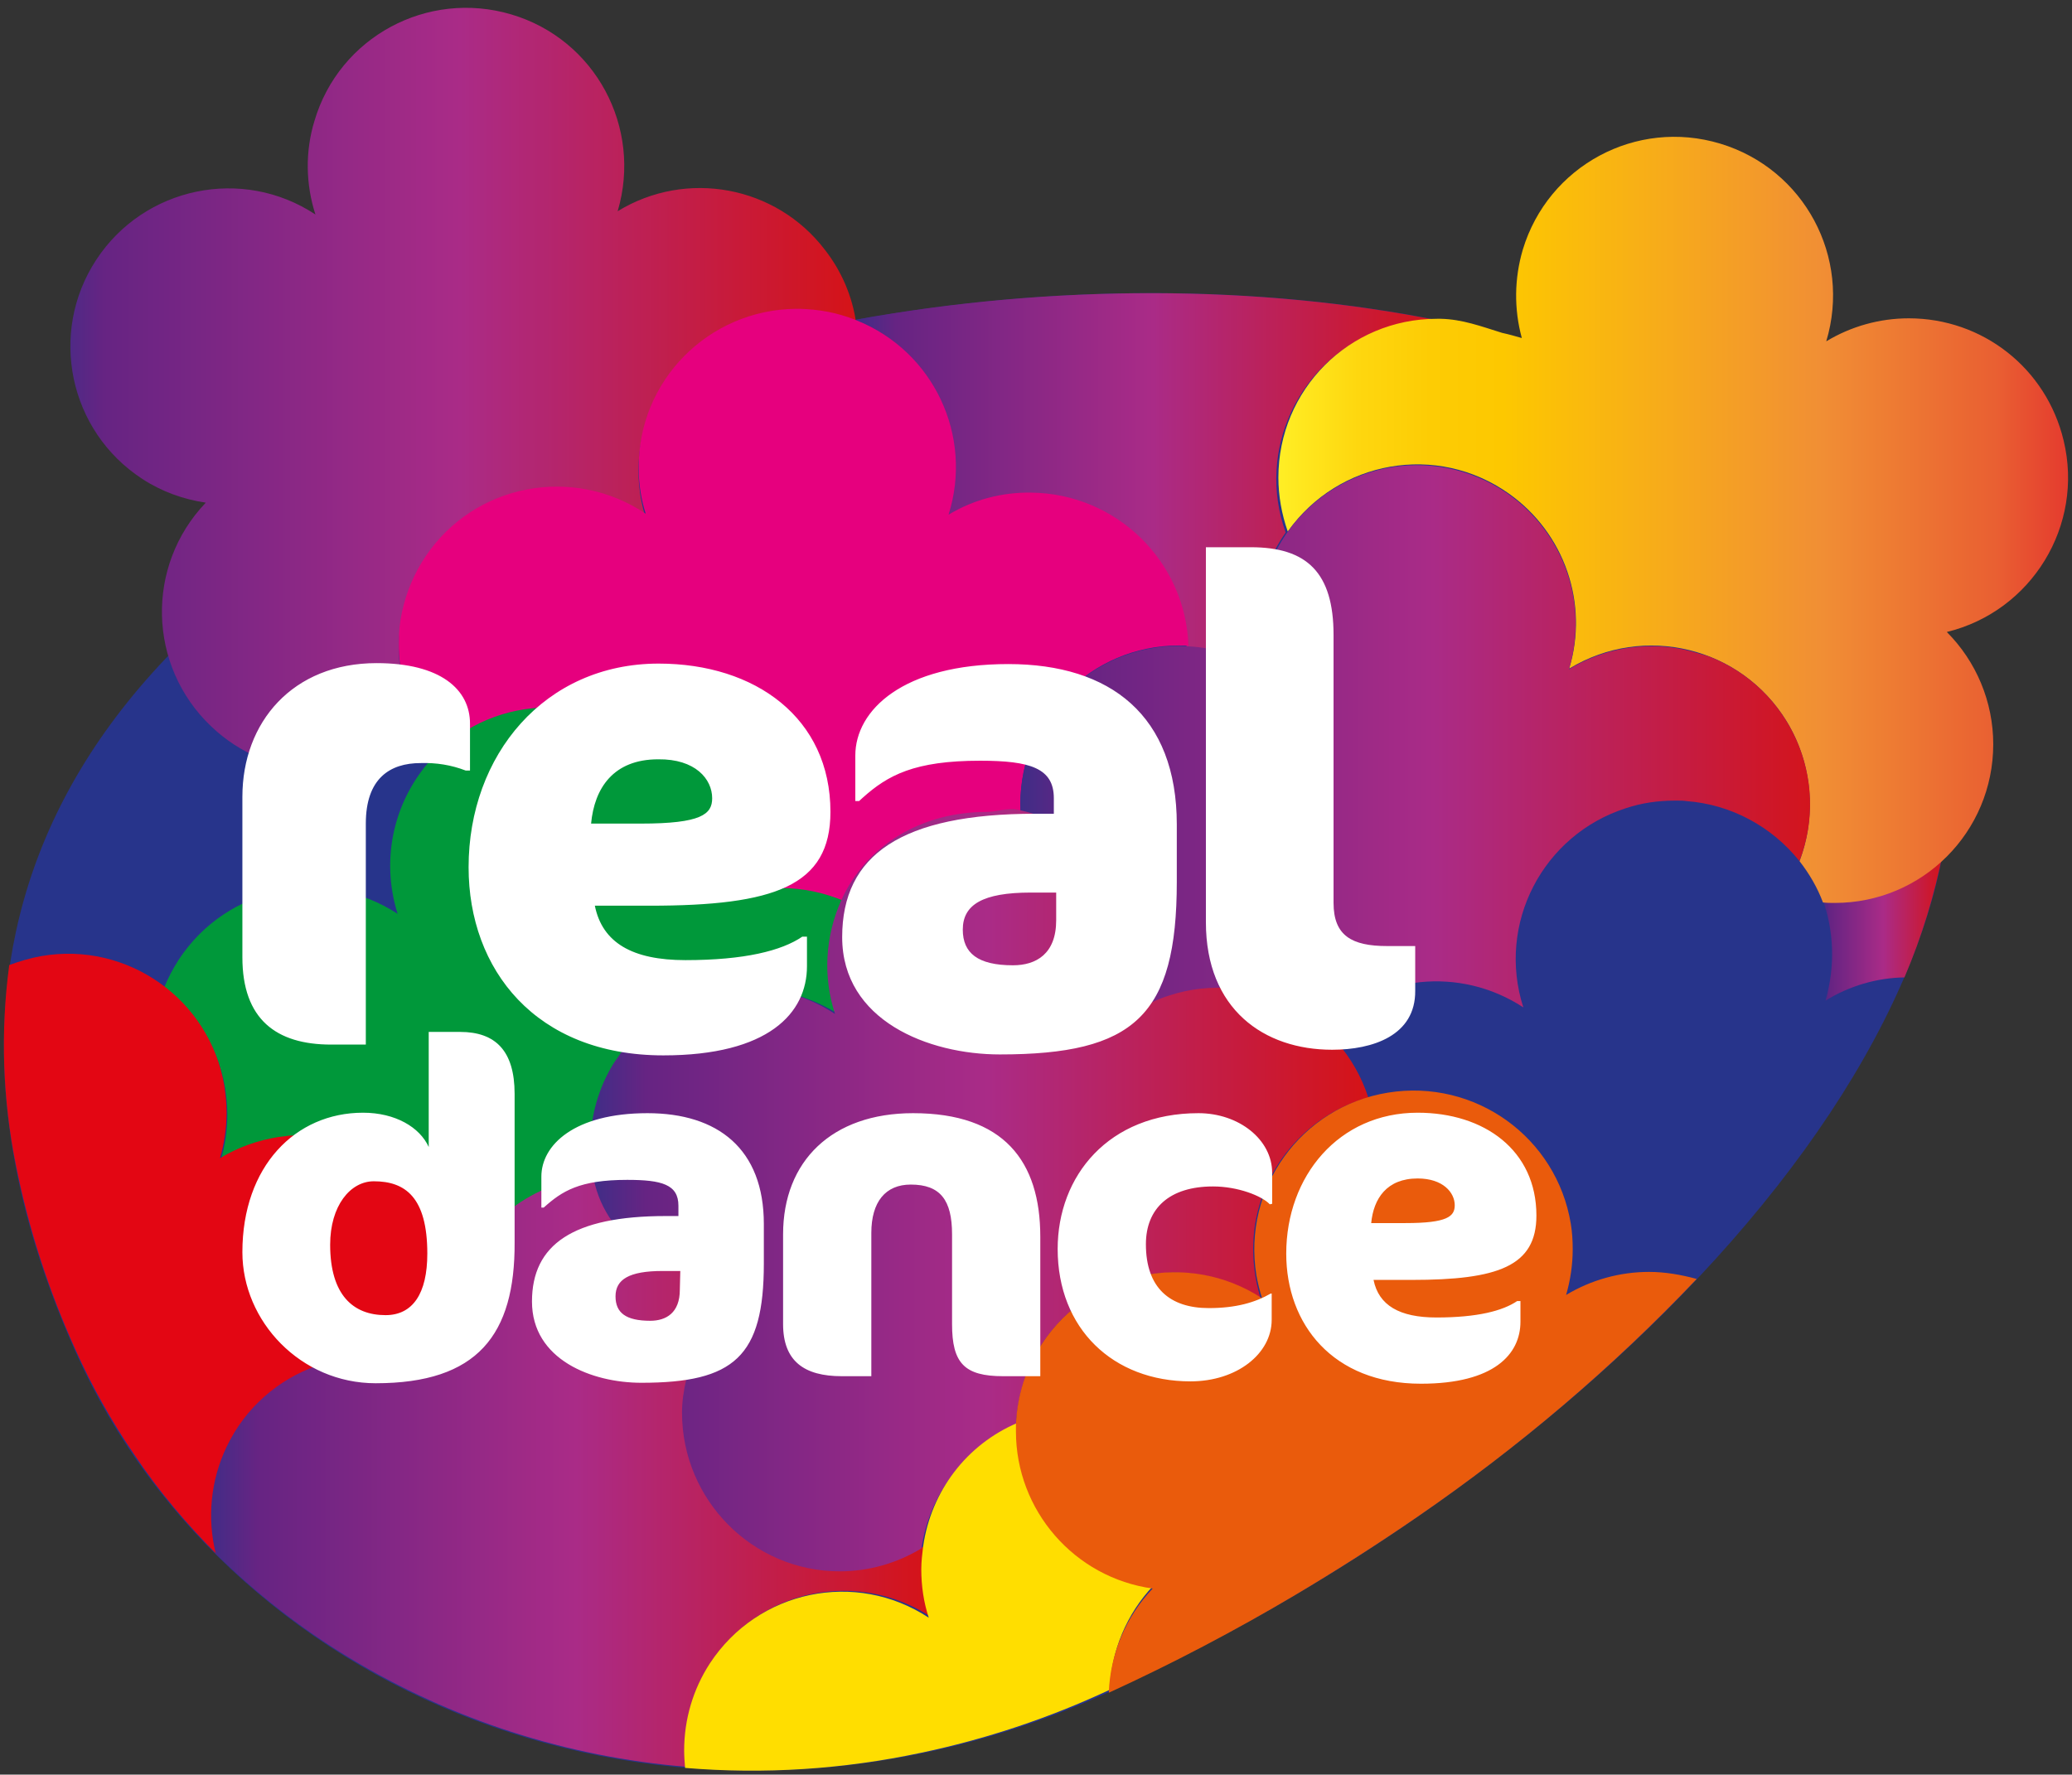 <?xml version="1.0" encoding="UTF-8"?>
<svg width="530px" height="454px" viewBox="0 0 530 454" version="1.1" xmlns="http://www.w3.org/2000/svg" xmlns:xlink="http://www.w3.org/1999/xlink">
    <rect x="0" y="0" width="530" height="454" fill="#333333" stroke="none"/>
    <defs>
        <linearGradient x1="0.024%" y1="50.003%" x2="100.046%" y2="50.003%" id="linearGradient-1">
            <stop stop-color="#009C8B" offset="0%"></stop>
            <stop stop-color="#3F2D87" offset="0%"></stop>
            <stop stop-color="#662483" offset="7%"></stop>
            <stop stop-color="#AA2B87" offset="51%"></stop>
            <stop stop-color="#D51317" offset="100%"></stop>
        </linearGradient>
        <linearGradient x1="-0.059%" y1="50.06%" x2="99.971%" y2="50.06%" id="linearGradient-2">
            <stop stop-color="#009C8B" offset="0%"></stop>
            <stop stop-color="#3F2D87" offset="0%"></stop>
            <stop stop-color="#662483" offset="7%"></stop>
            <stop stop-color="#AA2B87" offset="51%"></stop>
            <stop stop-color="#D51317" offset="100%"></stop>
        </linearGradient>
        <linearGradient x1="-0.036%" y1="50.017%" x2="100.01%" y2="50.017%" id="linearGradient-3">
            <stop stop-color="#009C8B" offset="0%"></stop>
            <stop stop-color="#3F2D87" offset="0%"></stop>
            <stop stop-color="#662483" offset="7%"></stop>
            <stop stop-color="#AA2B87" offset="51%"></stop>
            <stop stop-color="#D51317" offset="100%"></stop>
        </linearGradient>
        <linearGradient x1="0.052%" y1="49.919%" x2="99.966%" y2="49.919%" id="linearGradient-4">
            <stop stop-color="#FFEF26" offset="0%"></stop>
            <stop stop-color="#FFEA21" offset="2%"></stop>
            <stop stop-color="#FED70F" offset="10%"></stop>
            <stop stop-color="#FDCC04" offset="19%"></stop>
            <stop stop-color="#FDC800" offset="28%"></stop>
            <stop stop-color="#F18F34" offset="67%"></stop>
            <stop stop-color="#E95F32" offset="89%"></stop>
            <stop stop-color="#E3312D" offset="100%"></stop>
        </linearGradient>
        <linearGradient x1="-0.006%" y1="50.042%" x2="99.977%" y2="50.042%" id="linearGradient-5">
            <stop stop-color="#009C8B" offset="0%"></stop>
            <stop stop-color="#3F2D87" offset="0%"></stop>
            <stop stop-color="#662483" offset="7%"></stop>
            <stop stop-color="#AA2B87" offset="51%"></stop>
            <stop stop-color="#D51317" offset="100%"></stop>
        </linearGradient>
        <linearGradient x1="0.014%" y1="50.029%" x2="99.992%" y2="50.029%" id="linearGradient-6">
            <stop stop-color="#009C8B" offset="0%"></stop>
            <stop stop-color="#3F2D87" offset="0%"></stop>
            <stop stop-color="#662483" offset="7%"></stop>
            <stop stop-color="#AA2B87" offset="51%"></stop>
            <stop stop-color="#D51317" offset="100%"></stop>
        </linearGradient>
        <linearGradient x1="0.007%" y1="49.955%" x2="100.101%" y2="49.955%" id="linearGradient-7">
            <stop stop-color="#009C8B" offset="0%"></stop>
            <stop stop-color="#3F2D87" offset="0%"></stop>
            <stop stop-color="#662483" offset="7%"></stop>
            <stop stop-color="#AA2B87" offset="51%"></stop>
            <stop stop-color="#D51317" offset="100%"></stop>
        </linearGradient>
    </defs>
    <g id="dance" stroke="none" stroke-width="1" fill="none" fill-rule="evenodd">
        <path d="M490.936,159.526 C529.641,243.669 423.825,368.584 284.509,432.51 C175.071,482.657 59.522,435.786 19.346,345.883 C-17.435,263.773 -9.287,168.223 141.459,104.523 C266.628,51.552 449.741,69.849 490.936,159.526 Z" id="Path" fill="#27348B" fill-rule="nonzero"></path>
        <path d="M203.538,80.048 L204.377,80.048 C209.172,80.048 214.086,81.007 218.521,82.806 L219,82.686 C218.041,75.853 215.284,69.38 210.97,63.866 L210.97,63.866 C198.504,47.563 175.612,43.248 157.993,54.036 C164.345,32.579 152.239,10.043 130.785,3.69 C109.33,-2.664 86.797,9.443 80.445,30.901 C78.048,38.692 78.167,47.083 80.684,54.875 C61.987,42.528 36.817,47.803 24.591,66.503 C12.366,85.203 17.639,110.256 36.337,122.483 C41.251,125.72 46.885,127.758 52.638,128.597 C37.176,144.78 37.775,170.313 53.956,185.776 C68.938,200.161 92.43,200.76 108.252,187.335 C104.057,180.742 101.899,173.07 102.019,165.278 C102.019,162.641 102.379,160.004 102.858,157.366 C107.532,135.55 129.107,121.524 150.921,126.199 C155.955,127.278 160.749,129.316 165.064,132.193 C158.592,110.856 170.578,88.2 191.912,81.607 C195.748,80.648 199.703,80.048 203.538,80.048" id="Path" fill="url(#linearGradient-1)" fill-rule="nonzero"></path>
        <path d="M244.214,120.283 C244.214,124.243 243.493,128.203 242.293,131.922 C261.623,120.523 286.476,127.003 297.882,146.202 C301.364,152.081 303.285,158.681 303.525,165.52 C310.609,165.88 317.453,168.16 323.336,172 C319.494,159.881 321.535,146.681 328.859,136.242 C321.295,115.243 332.221,91.965 353.232,84.405 C357.674,82.845 362.357,82.005 367.039,82.005 C367.4,82.005 367.64,82.005 368,82.005 C322.015,72.766 269.187,72.646 219,81.765 C219,81.885 219,82.005 219,82.125 C234.368,88.365 244.454,103.604 244.214,120.283 Z" id="Path" fill="url(#linearGradient-2)" fill-rule="nonzero"></path>
        <path d="M263.769,126.028 C256.323,125.908 248.998,127.827 242.633,131.666 C248.998,111.512 238.79,89.917 219.215,81.999 L218.614,81.759 C214.051,79.96 209.367,79.12 204.443,79 L203.603,79 C181.146,79.24 163.132,97.475 163.372,119.909 C163.372,123.748 163.972,127.707 165.173,131.426 C146.559,118.95 121.34,123.748 108.85,142.344 C105.968,146.663 103.926,151.461 102.845,156.5 C102.245,159.139 102.005,161.779 102.005,164.418 C101.885,172.216 104.046,179.894 108.25,186.492 C109.571,188.532 111.012,190.451 112.693,192.251 C117.737,187.812 123.741,184.573 130.226,183.013 C133.349,182.293 136.591,181.813 139.834,181.813 C162.291,181.813 180.425,200.049 180.425,222.363 C180.425,226.322 179.825,230.161 178.744,234 C190.032,227.162 203.843,226.202 215.972,231.481 C222.337,217.324 235.788,209.166 252.24,209.166 C255.002,209.166 258.485,207.727 261.127,208.207 C261.127,207.367 261.007,206.527 261.007,205.687 C261.007,183.373 279.141,165.138 301.478,165.138 C301.478,165.138 301.478,165.138 301.598,165.138 C302.439,165.138 303.159,165.138 304,165.258 C303.279,143.543 285.506,126.268 263.769,126.028 Z" id="Path" fill="#E6007E" fill-rule="nonzero"></path>
        <path d="M216,230.56 C210.974,228.405 205.469,227.208 199.964,227.208 C192.305,227.208 186.681,224.933 180.578,228.644 C181.655,224.933 180.697,225.532 180.697,221.462 C180.697,210.928 190.51,188.064 170.047,192.134 C169.568,192.254 169.089,192.374 168.611,192.613 C152.695,176.932 127.085,177.171 111.409,193.092 C100.878,203.865 97.168,219.427 101.715,233.792 C83.047,221.582 58.036,226.729 45.71,245.523 C44.274,247.797 42.957,250.191 42,252.705 C50.257,258.93 55.762,268.027 57.557,278.202 C57.916,280.477 58.155,282.751 58.155,285.145 C58.155,289.096 57.557,293.046 56.48,296.757 C61.028,294.004 66.054,292.208 71.319,291.37 C72.276,291.25 73.234,291.131 74.191,291.011 C75.149,290.891 76.465,290.891 77.542,290.891 C98.604,290.891 116.076,307.052 117.871,328 C123.376,313.157 137.018,302.862 152.814,301.665 C152.216,298.912 151.977,296.158 151.977,293.405 C151.977,271.14 170.047,252.945 192.305,252.945 C198.768,252.945 205.11,254.501 210.974,257.493 C212.171,258.092 213.367,258.81 214.564,259.528 C211.333,249.832 211.931,239.657 216,230.56 Z" id="Path" fill="#00983A" fill-rule="nonzero"></path>
        <path d="M118,327.674 C116.315,306.636 98.627,290.407 77.45,290.407 C76.367,290.407 75.163,290.527 74.08,290.527 C72.997,290.648 72.155,290.768 71.192,290.888 C65.898,291.73 60.844,293.533 56.272,296.298 C57.355,292.571 57.956,288.604 57.956,284.637 C57.956,282.353 57.716,279.948 57.355,277.664 C53.625,255.665 32.567,240.758 10.547,244.605 C7.78,245.086 5.012,245.927 2.365,246.889 C0.079,263.96 0.68,281.151 4.05,297.981 C7.298,314.33 12.473,330.198 19.331,345.346 C23.543,354.722 28.596,363.739 34.372,372.154 C40.629,381.53 47.849,390.066 55.791,398 C50.255,376.241 63.492,354.121 85.271,348.712 C94.416,346.428 104.162,347.389 112.706,351.477 C113.909,349.433 114.871,347.269 115.714,345.105 C115.593,344.023 115.593,342.941 115.593,341.739 C115.593,336.931 116.436,332.122 118,327.674 Z" id="Path" fill="#E30613" fill-rule="nonzero"></path>
        <path d="M466,229.534 C469.207,238.032 469.444,247.259 466.95,256 C473.008,252.236 480.015,250.173 487.142,250.051 C491.536,239.732 494.862,228.927 497,218 C489.517,225.527 479.421,229.776 468.969,229.776 C467.9,229.655 466.95,229.655 466,229.534 Z" id="Path" fill="url(#linearGradient-3)" fill-rule="nonzero"></path>
        <path d="M488.258,81.436 C480.819,81.436 473.5,83.479 467.141,87.323 C473.62,65.819 461.501,43.234 440.024,36.747 C418.547,30.26 395.99,42.394 389.511,63.897 C387.352,71.225 387.232,79.034 389.271,86.482 C387.592,86.001 385.912,85.521 384.232,85.16 C378.833,83.479 374.033,81.677 368.514,81.556 C368.154,81.556 367.914,81.556 367.554,81.556 C345.117,81.556 327,99.696 327,122.161 C327,126.846 327.84,131.531 329.4,135.976 C342.358,117.716 367.554,113.271 385.912,126.245 C400.19,136.336 406.429,154.356 401.39,171.054 C420.587,159.402 445.424,165.528 457.062,184.629 C463.541,195.321 464.741,208.535 460.301,220.308 C462.821,223.552 464.861,227.036 466.301,230.88 C467.261,231 468.22,231 469.3,231 C491.737,231 509.855,212.86 509.855,190.396 C509.855,179.584 505.535,169.252 497.976,161.684 C519.693,156.398 533.131,134.414 527.852,112.67 C523.413,94.17 507.095,81.436 488.258,81.436 L488.258,81.436 Z" id="Path" fill="url(#linearGradient-4)" fill-rule="nonzero"></path>
        <path d="M236.081,401.347 C236.081,399.426 236.201,397.386 236.561,395.465 C217.37,407.108 192.542,400.986 180.907,381.781 C177.069,375.42 175.03,368.218 175.03,360.776 C175.03,349.973 183.186,335.689 190.143,328.487 C173.231,326.087 155.72,317.564 152.361,301 C136.529,302.2 122.855,312.523 117.338,327.407 C117.458,328.487 117.458,329.568 117.458,330.768 C117.458,335.569 116.618,340.25 114.939,344.692 C114.1,346.852 113.14,349.013 111.941,351.053 C91.79,341.451 67.562,349.973 57.967,370.138 C53.889,378.661 52.929,388.383 55.208,397.506 C65.523,407.708 76.918,416.591 89.392,424.153 C115.539,439.997 145.045,449.479 175.51,452 C175.39,450.56 175.27,449.119 175.27,447.559 C175.27,425.113 193.381,406.988 215.811,406.988 C223.727,406.988 231.403,409.269 238,413.59 C236.681,409.749 236.081,405.548 236.081,401.347 Z" id="Path" fill="url(#linearGradient-5)" fill-rule="nonzero"></path>
        <path d="M430.854,166.197 C420.764,164.038 410.193,165.838 401.304,171.236 C407.791,149.764 395.538,127.213 374.156,120.735 C352.654,114.258 330.071,126.493 323.584,147.845 C321.182,155.642 321.302,164.038 323.824,171.835 C317.938,167.997 311.091,165.718 304.004,165.358 C303.163,165.358 302.443,165.238 301.602,165.238 C279.259,165.238 261,183.351 261,205.662 C261,205.662 261,205.662 261,205.782 C261,206.622 261,207.461 261.12,208.301 C268.568,209.861 275.295,213.339 280.82,218.497 L291.511,244.287 C291.752,245.847 292.472,247.286 293.553,248.486 C293.553,252.204 292.953,256.043 291.872,259.641 C306.647,250.765 325.386,252.084 338.72,263 C352.294,249.325 373.556,247.166 389.652,257.722 C382.805,236.37 394.577,213.579 415.959,206.742 C419.923,205.422 424.127,204.823 428.332,204.823 L429.052,204.823 C429.893,204.823 430.614,204.823 431.335,204.942 C442.747,205.782 453.197,211.42 460.285,220.297 C468.333,199.425 457.882,175.914 436.981,167.877 C434.938,167.277 432.896,166.677 430.854,166.197 L430.854,166.197 Z" id="Path" fill="url(#linearGradient-6)" fill-rule="nonzero"></path>
        <path d="M279.758,217.336 C274.253,212.169 267.552,208.565 260.133,207.123 C257.5,206.643 254.987,207.724 252.235,207.724 C235.722,207.724 221.482,216.254 215.14,230.431 C211.071,239.563 210.473,249.895 213.584,259.387 C194.916,247.132 169.787,252.418 157.581,271.161 C157.342,271.401 157.222,271.762 156.983,272.002 C153.034,278.37 151,285.699 151,293.268 C151,296.031 151.239,298.915 151.838,301.558 C155.308,318.138 170.984,326.188 187.856,328.711 C180.916,336.04 174.454,350.577 174.454,361.391 C174.454,383.738 192.523,402 214.781,402 C222.2,402 229.379,399.958 235.722,396.113 C237.756,382.056 246.97,370.161 259.894,364.635 C260.731,342.287 279.399,324.746 301.776,325.587 C309.075,325.827 316.255,328.11 322.477,332.195 C320.563,326.068 320.084,319.58 321.041,313.212 C323.554,297.713 334.922,284.978 350,280.773 C343.06,259.507 320.324,247.732 299.023,254.701 C296.032,255.662 293.16,256.984 290.527,258.666 C291.604,255.061 292.203,251.337 292.203,247.492" id="Path" fill="url(#linearGradient-7)" fill-rule="nonzero"></path>
        <path d="M275.977,397.726 C266.166,390.017 260.304,378.213 260.304,365.566 C260.304,365.084 260.304,364.482 260.304,364 C247.263,369.541 238.17,381.465 236.137,395.558 C235.897,397.485 235.658,399.532 235.658,401.46 C235.658,405.675 236.256,409.891 237.572,413.866 C218.908,401.58 193.903,406.759 181.58,425.549 C177.273,432.174 175,439.883 175,447.832 C175,449.278 175.12,450.844 175.239,452.289 C195.459,453.975 215.678,452.65 235.538,448.435 C252.168,444.942 268.44,439.522 283.873,432.295 C284.232,422.297 288.18,412.902 295,405.675 C288.061,404.832 281.481,402.062 275.977,397.726 Z" id="Path" fill="#FFDE00" fill-rule="nonzero"></path>
        <path d="M421.82,325.394 C414.344,325.394 406.988,327.44 400.597,331.292 C401.682,327.561 402.285,323.589 402.285,319.617 C402.285,317.45 402.164,315.283 401.803,313.117 C398.185,290.97 377.323,275.924 355.014,279.535 C332.826,283.146 317.752,303.969 321.37,326.237 C321.732,328.283 322.214,330.209 322.817,332.134 C304.005,319.857 278.802,325.033 266.502,343.81 C262.402,349.948 260.11,357.17 259.869,364.633 C259.869,365.114 259.869,365.596 259.869,366.198 C259.869,386.419 274.822,403.631 294.84,406.399 C287.967,413.621 283.987,423.13 283.625,433 L283.746,433 C300.025,425.537 315.823,417.232 331.258,408.085 C341.99,401.705 352.361,395.085 362.491,388.104 C388.417,370.29 412.415,349.948 434,327.2 C430.021,326.116 425.921,325.394 421.82,325.394 Z" id="Path" fill="#EA5B0C" fill-rule="nonzero"></path>
        <path d="M362.625,284.668 C379.674,284.668 393,294.28 393,310.983 C393,323.96 383.155,327.445 361.065,327.445 L351.34,327.445 C352.661,333.933 357.943,337.057 367.428,337.057 C377.873,337.057 384.356,335.375 388.078,332.852 L388.918,332.852 L388.918,338.139 C388.918,346.43 382.195,354 363.466,354 C340.895,354 329.009,338.74 329.009,320.716 C329.009,300.889 342.456,284.668 362.625,284.668 Z M117.707,264 C126.711,264 131.634,268.806 131.634,279.861 L131.634,317.832 C131.754,341.503 122.149,353.88 96.096,353.88 C76.887,353.88 62,338.019 62,320.355 C62,298.366 75.567,284.668 92.855,284.668 C101.139,284.668 107.382,288.393 109.663,293.439 L109.663,264 L117.707,264 Z M165.61,284.788 C183.619,284.788 195.384,293.92 195.384,313.146 L195.384,323.239 C195.384,347.031 187.821,353.76 164.049,353.76 C151.443,353.76 136.076,347.872 136.076,332.972 C136.076,318.433 146.521,311.103 170.292,311.103 L173.534,311.103 L173.534,308.459 C173.534,303.052 169.332,301.85 160.448,301.85 C148.202,301.85 143.76,304.734 139.077,308.94 L138.477,308.94 L138.477,301.009 C138.477,292.959 146.881,284.788 165.61,284.788 Z M306.558,284.788 C316.883,284.788 325.407,291.517 325.407,300.048 L325.407,307.979 L324.807,308.099 C322.766,305.936 316.643,303.533 310.28,303.533 C299.235,303.533 293.112,309.06 293.112,318.312 C293.112,329.487 299.235,334.654 309.199,334.654 C316.163,334.654 321.085,333.212 325.047,330.929 L325.287,330.929 L325.287,337.658 C325.287,346.31 316.403,353.399 304.517,353.399 C284.708,353.399 270.541,339.941 270.541,319.514 C270.541,300.889 283.507,284.788 306.558,284.788 Z M233.563,284.788 C256.734,284.788 266.099,297.044 266.099,316.39 L266.099,352.077 L256.614,352.077 C246.649,352.077 243.528,348.713 243.528,338.74 L243.528,315.789 C243.528,307.017 240.526,303.052 232.963,303.052 C226.48,303.052 222.878,307.498 222.878,315.429 L222.878,352.077 L215.314,352.077 C205.709,352.077 200.307,348.232 200.307,338.74 L200.307,315.789 C200.307,297.044 212.793,284.788 233.563,284.788 Z M174.014,325.162 L169.452,325.162 C160.928,325.162 157.446,327.324 157.446,331.65 C157.446,335.856 160.087,337.899 166.33,337.899 C170.412,337.899 173.894,335.856 173.894,329.968 L174.014,325.162 Z M95.616,302.211 C89.613,302.211 84.451,308.459 84.451,318.433 C84.451,331.29 90.334,336.457 98.618,336.457 C105.581,336.457 109.303,330.929 109.303,320.716 C109.303,306.296 103.66,302.211 95.616,302.211 Z M362.625,301.49 C354.701,301.49 351.34,306.657 350.74,312.905 L359.504,312.905 C370.189,312.905 372.11,311.223 372.11,308.339 C372.11,305.095 369.108,301.49 362.625,301.49 Z" id="Combined-Shape" fill="#FFFFFF" fill-rule="nonzero"></path>
        <path d="M168.482,169.769 C193.212,169.769 212.42,183.693 212.42,207.701 C212.42,226.667 198.134,231.708 166.201,231.708 L152.156,231.708 C154.077,241.191 161.76,245.633 175.325,245.633 C190.451,245.633 199.935,243.232 205.217,239.631 L206.417,239.631 L206.417,247.193 C206.417,259.197 196.573,270 169.683,270 C137.03,270 119.863,248.033 119.863,221.865 C119.863,193.176 139.311,169.769 168.482,169.769 Z M257.918,169.889 C284.088,169.889 301.015,183.093 301.015,210.942 L301.015,225.586 C301.015,259.917 290.09,269.76 255.757,269.76 C237.51,269.76 215.421,261.117 215.421,239.751 C215.421,218.744 230.547,208.181 264.88,208.181 L269.562,208.181 L269.562,204.22 C269.562,196.537 263.56,194.617 250.715,194.617 C233.879,194.617 227.096,198.331 220.67,204.093 L220.206,204.513 C220.052,204.654 219.897,204.796 219.743,204.94 L218.782,204.94 L218.782,193.296 C218.782,181.653 231.027,169.889 257.918,169.889 Z M319.982,140 C334.268,140 341.111,146.482 341.111,162.447 L341.111,230.988 C341.111,239.391 345.793,242.031 354.796,242.031 L361.999,242.031 L361.999,253.435 C362.119,264.958 351.075,268.56 340.751,268.56 C323.344,268.56 308.458,258.236 308.458,235.91 L308.458,140 L319.982,140 Z M96.334,169.649 C112.66,169.649 120.223,176.371 120.223,185.134 L120.223,197.138 L119.143,197.138 C115.421,195.697 111.58,195.097 107.618,195.217 C99.695,195.217 93.573,199.178 93.573,210.702 L93.573,267.239 L84.689,267.239 C70.643,267.239 62,260.757 62,244.912 L62,203.86 C62,184.774 74.845,169.649 96.334,169.649 Z M270.163,228.347 L263.68,228.347 C251.315,228.347 246.273,231.468 246.273,237.83 C246.273,243.832 250.115,246.953 259.118,246.953 C265.001,246.953 270.163,244.072 270.163,235.429 L270.163,228.347 Z M168.362,194.257 C156.838,194.257 152.036,201.699 151.195,210.702 L163.92,210.702 C179.407,210.702 182.168,208.301 182.168,204.22 C182.168,199.298 177.846,194.137 168.362,194.257 Z" id="Combined-Shape" fill="#FFFFFF" fill-rule="nonzero"></path>
    </g>
</svg>